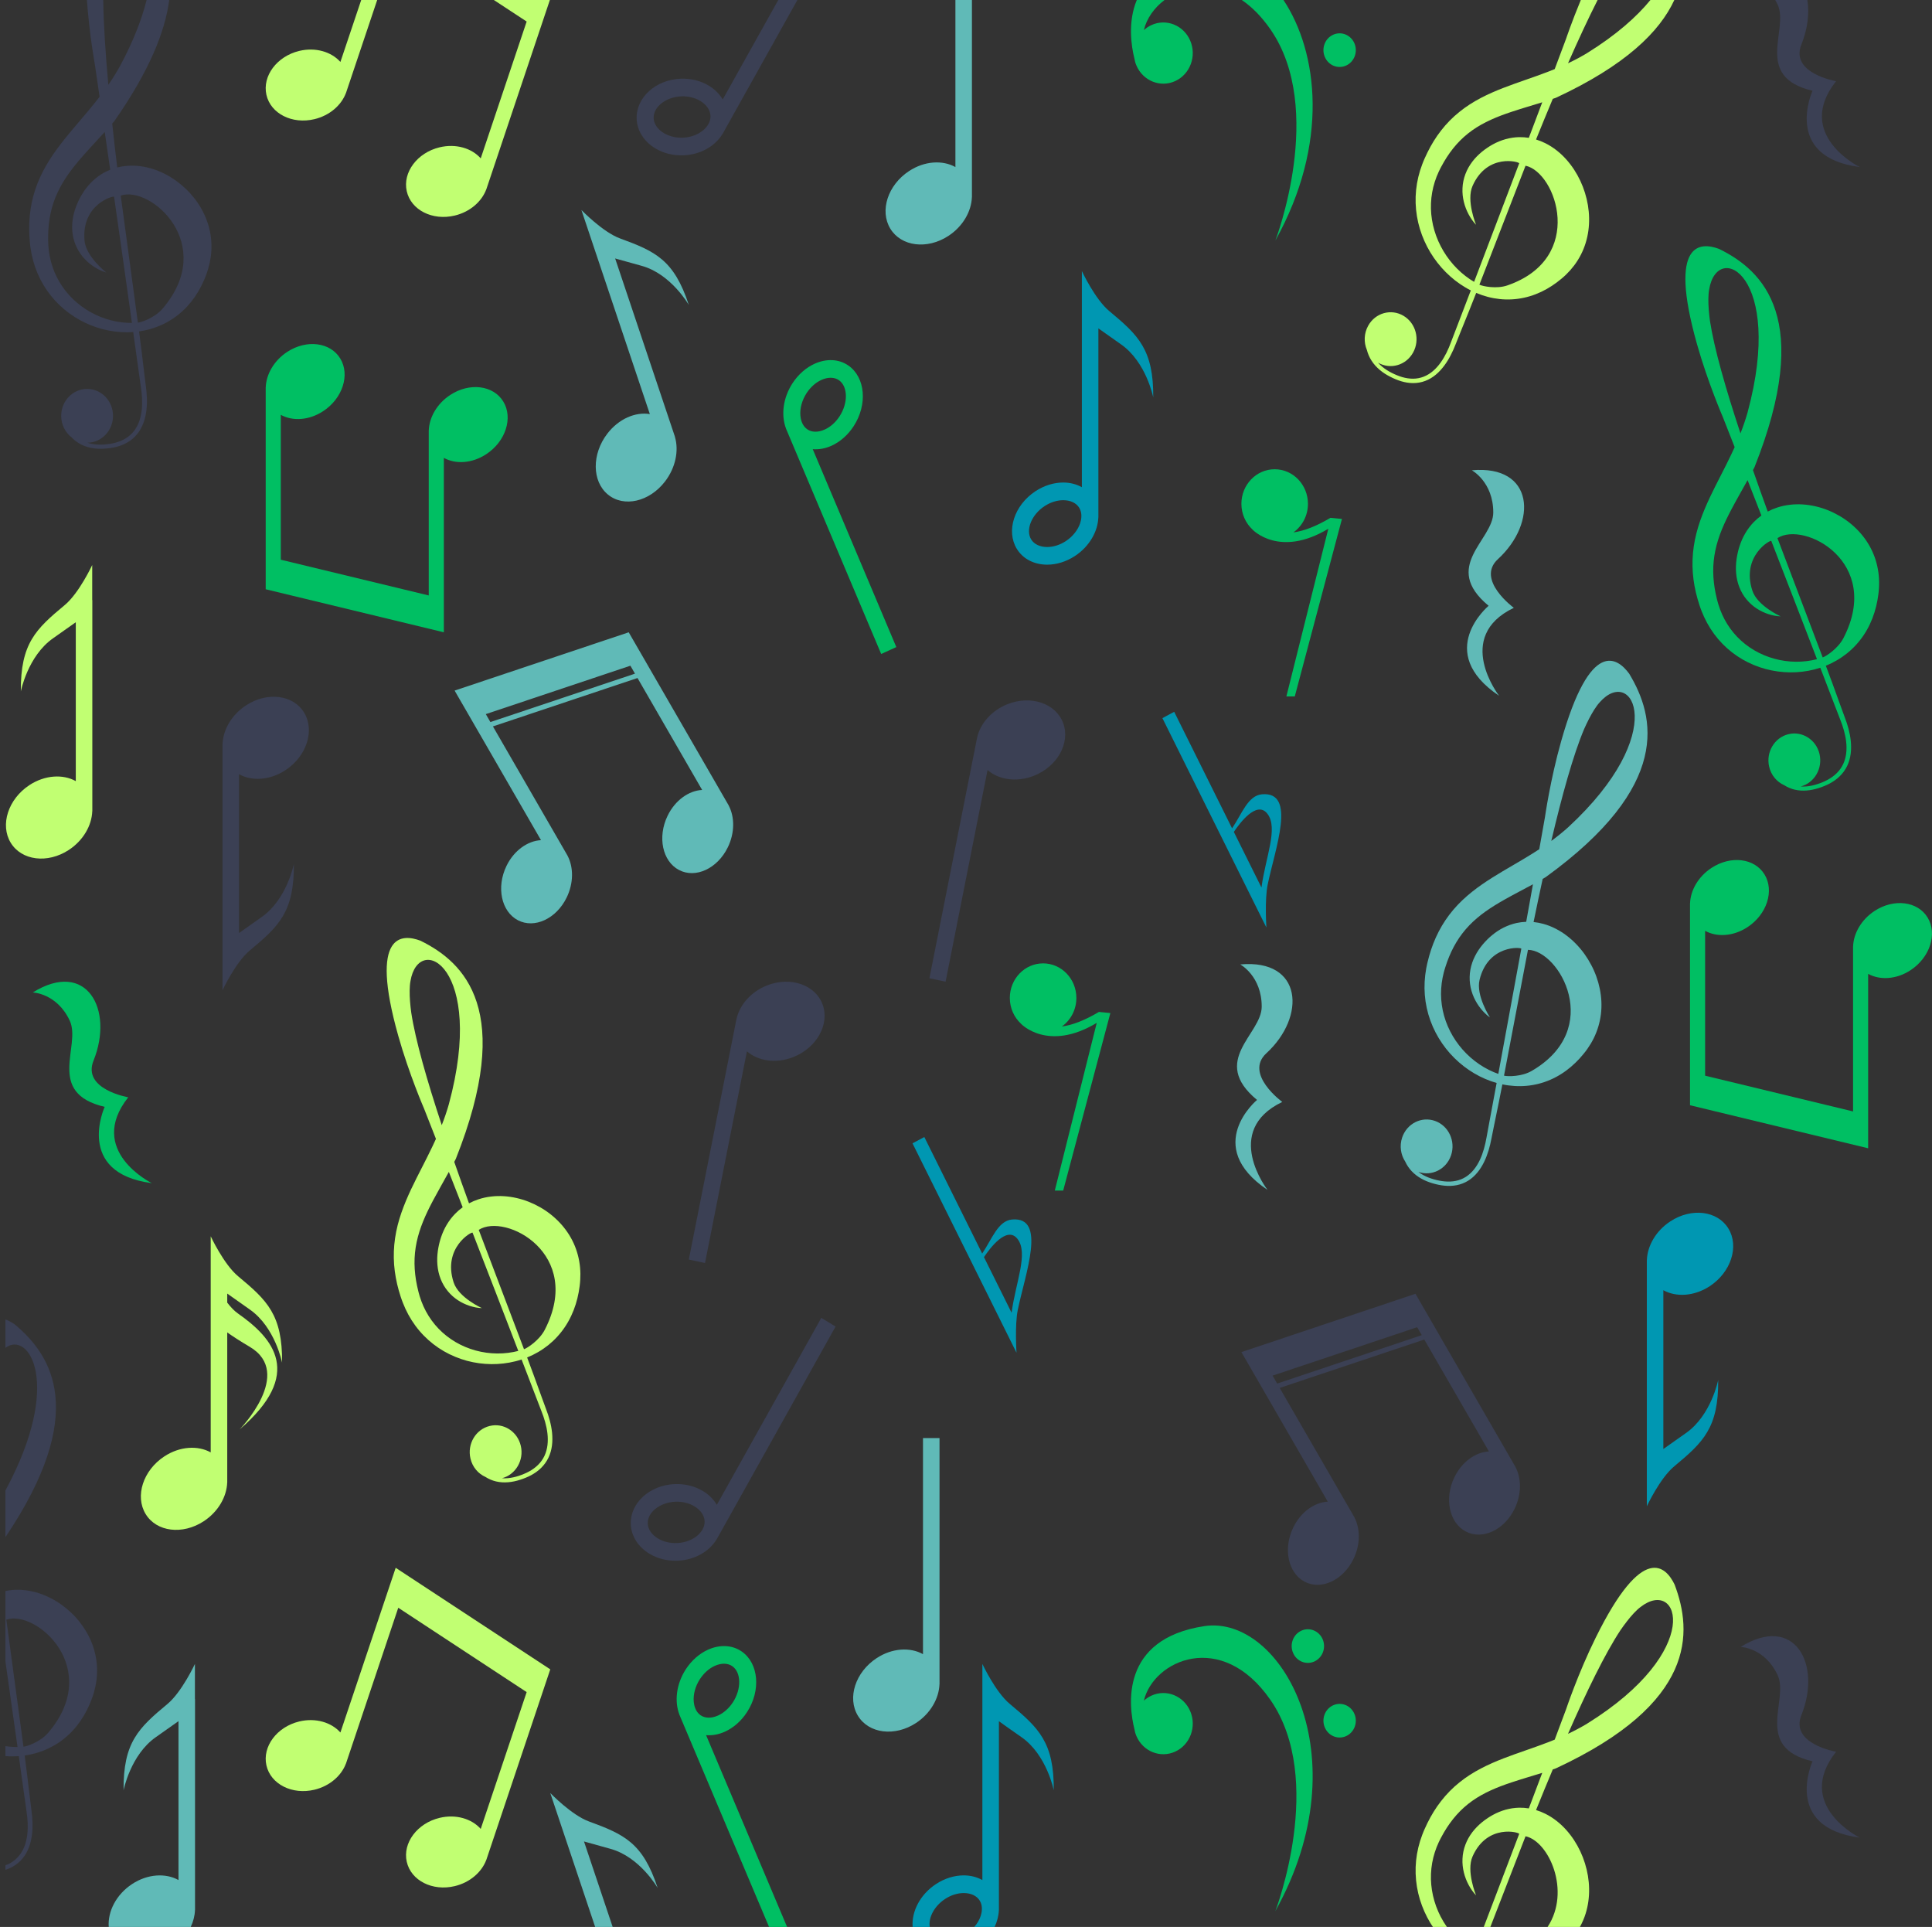 <?xml version="1.0" encoding="UTF-8" standalone="no"?><svg xmlns="http://www.w3.org/2000/svg" xmlns:xlink="http://www.w3.org/1999/xlink" fill="#000000" height="425.2" preserveAspectRatio="xMidYMid meet" version="1" viewBox="-1.2 0.0 426.4 425.2" width="426.4" zoomAndPan="magnify"><rect x="-1.2" y="0.0" width="426.4" height="425.2" fill="#333333" stroke="none"/><defs><clipPath id="a"><path d="M 0 0 L 425.199 0 L 425.199 425.199 L 0 425.199 Z M 0 0"/></clipPath><clipPath id="b"><path d="M 148 363 L 173 363 L 173 425.199 L 148 425.199 Z M 148 363"/></clipPath><clipPath id="c"><path d="M 200 367 L 232 367 L 232 425.199 L 200 425.199 Z M 200 367"/></clipPath><clipPath id="d"><path d="M 120 395 L 144 395 L 144 425.199 L 120 425.199 Z M 120 395"/></clipPath><clipPath id="e"><path d="M 22 367 L 42 367 L 42 425.199 L 22 425.199 Z M 22 367"/></clipPath><clipPath id="f"><path d="M 371 189 L 425.199 189 L 425.199 254 L 371 254 Z M 371 189"/></clipPath><clipPath id="g"><path d="M 311 345 L 371 345 L 371 425.199 L 311 425.199 Z M 311 345"/></clipPath></defs><g><g clip-path="url(#a)"/><g id="change1_2"><path d="M 209.664 0.004 L 209.664 36.863 C 206.824 35.281 202.848 35.5 199.43 37.746 C 194.742 40.816 192.895 46.508 195.297 50.457 C 197.699 54.406 203.445 55.117 208.129 52.047 C 211.316 49.953 213.188 46.648 213.301 43.504 L 213.309 43.504 L 213.309 0.004 L 209.664 0.004" fill="#60bab7"/></g><g id="change2_3"><path d="M 184.098 91.859 C 183.246 93.172 182.09 94.203 180.836 94.773 C 179.371 95.441 177.953 95.422 176.941 94.711 C 175.797 93.91 175.516 92.492 175.449 91.723 C 175.312 90.109 175.809 88.297 176.812 86.754 C 177.664 85.445 178.82 84.41 180.074 83.84 C 181.539 83.172 182.961 83.195 183.969 83.902 C 185.945 85.289 186.004 88.934 184.098 91.859 Z M 178.566 80.273 C 176.727 81.113 175.004 82.578 173.703 84.574 C 171.598 87.82 171.16 91.629 172.273 94.555 L 172.266 94.559 L 193.281 144.305 L 196.621 142.785 L 178.176 99.117 C 179.543 99.227 180.977 98.965 182.344 98.344 C 184.184 97.504 185.91 96.035 187.207 94.039 C 190.305 89.273 189.797 83.289 186.066 80.676 C 183.902 79.156 181.125 79.109 178.566 80.273" fill="#00bf63"/></g><g id="change3_1"><path d="M 43.773 335.668 C 46.961 333.574 48.832 330.27 48.945 327.125 L 48.953 327.125 L 48.953 294.012 C 50.184 294.879 51.801 295.938 53.922 297.188 C 63.781 303.016 51.68 315.418 51.68 315.418 C 65.945 303.18 59.137 295.309 51.359 289.863 C 50.5 289.266 49.691 288.395 48.953 287.438 L 48.953 285.438 C 50.195 286.332 51.824 287.48 53.922 288.945 C 59.535 292.859 61.059 300.684 61.059 300.684 C 61.141 290.113 57.773 286.949 51.359 281.621 C 48.191 278.992 45.305 272.797 45.305 272.797 L 45.305 320.48 C 42.469 318.902 38.488 319.121 35.07 321.363 C 30.387 324.434 28.539 330.129 30.941 334.078 C 33.344 338.027 39.09 338.738 43.773 335.668" fill="#c1ff72"/></g><g id="change4_1"><path d="M 154.168 28.594 C 152.996 29.66 151.293 30.312 149.504 30.383 C 147.98 30.441 146.496 30.082 145.312 29.371 C 143.93 28.535 143.105 27.328 143.062 26.066 C 142.973 23.594 145.77 21.395 149.172 21.258 C 150.688 21.203 152.176 21.562 153.359 22.277 C 154.742 23.109 155.566 24.312 155.609 25.578 C 155.664 27.012 154.73 28.082 154.168 28.594 Z M 170.566 0.004 L 158.309 21.945 C 157.586 20.73 156.535 19.684 155.242 18.906 C 153.504 17.859 151.348 17.277 149.031 17.367 C 143.496 17.586 139.145 21.547 139.312 26.215 C 139.41 28.926 141.016 31.285 143.43 32.738 C 145.168 33.785 147.324 34.367 149.645 34.273 C 153.41 34.129 156.629 32.242 158.246 29.582 L 158.254 29.59 L 174.785 0.004 L 170.566 0.004" fill="#3b4054"/></g><g id="change4_2"><path d="M 216.754 169.914 C 219.227 172.059 223.168 172.676 226.949 171.195 C 232.133 169.164 235.051 163.977 233.465 159.605 C 231.879 155.234 226.391 153.336 221.207 155.363 C 217.676 156.746 215.203 159.594 214.48 162.648 L 214.473 162.648 L 203.926 215.855 L 207.496 216.621 L 216.754 169.914" fill="#3b4054"/></g><g id="change5_1"><path d="M 237.207 115.414 C 236.707 116.949 235.551 118.398 234.035 119.395 C 232.75 120.238 231.289 120.703 229.922 120.703 C 228.32 120.703 227.027 120.086 226.379 119.02 C 225.105 116.926 226.465 113.566 229.34 111.676 C 230.625 110.836 232.086 110.371 233.453 110.371 C 235.055 110.371 236.344 110.984 236.996 112.055 C 237.734 113.266 237.445 114.68 237.207 115.414 Z M 243.625 68.645 C 240.457 66.012 237.574 59.816 237.574 59.816 L 237.574 107.504 C 236.363 106.832 234.949 106.473 233.453 106.473 C 231.445 106.473 229.297 107.098 227.34 108.383 C 222.652 111.457 220.805 117.148 223.207 121.098 C 224.605 123.395 227.129 124.598 229.922 124.598 C 231.93 124.598 234.074 123.973 236.039 122.688 C 239.227 120.594 241.098 117.289 241.211 114.145 L 241.219 114.145 L 241.219 72.461 C 242.465 73.352 244.09 74.504 246.191 75.969 C 251.805 79.883 253.324 87.703 253.324 87.703 C 253.402 77.133 250.035 73.969 243.625 68.645" fill="#0097b2"/></g><g id="change1_3"><path d="M 145.578 106.234 C 147.93 103.168 148.648 99.406 147.758 96.398 L 147.77 96.395 L 134.566 57.031 C 136.023 57.449 137.922 57.98 140.371 58.645 C 146.91 60.422 150.824 67.293 150.824 67.293 C 147.555 57.281 143.371 55.445 135.629 52.605 C 131.805 51.199 127.121 46.34 127.121 46.34 L 129.57 53.648 L 130.27 55.734 L 142.223 91.371 C 139.039 90.848 135.352 92.41 132.832 95.699 C 129.383 100.199 129.441 106.207 132.961 109.117 C 136.48 112.023 142.129 110.734 145.578 106.234" fill="#60bab7"/></g><g id="change3_2"><path d="M 19.164 179 L 19.176 179 L 19.176 132.418 L 19.152 132.418 L 19.152 124.676 C 19.152 124.676 16.266 130.867 13.102 133.5 C 6.688 138.824 3.32 141.988 3.398 152.562 C 3.398 152.562 4.926 144.738 10.535 140.824 C 12.648 139.348 14.281 138.195 15.527 137.301 L 15.527 172.359 C 12.691 170.781 8.711 171 5.293 173.238 C 0.609 176.312 -1.238 182.004 1.164 185.957 C 3.566 189.902 9.309 190.617 13.992 187.543 C 17.18 185.453 19.051 182.145 19.164 179" fill="#c1ff72"/></g><g id="change4_3"><path d="M 53.965 209.695 C 60.375 204.367 63.738 201.203 63.66 190.633 C 63.66 190.633 62.137 198.457 56.527 202.367 C 54.426 203.832 52.801 204.984 51.555 205.879 L 51.555 170.836 C 54.395 172.414 58.371 172.195 61.789 169.949 C 66.477 166.883 68.324 161.188 65.918 157.238 C 63.52 153.289 57.773 152.578 53.09 155.648 C 49.902 157.742 48.031 161.047 47.918 164.191 L 47.906 164.191 L 47.906 218.516 C 47.906 218.516 50.793 212.324 53.965 209.695" fill="#3b4054"/></g><g id="change2_4"><path d="M 293.016 7.672 C 291.211 8.5 290.395 10.691 291.195 12.566 C 291.992 14.441 294.102 15.289 295.906 14.457 C 297.711 13.629 298.527 11.438 297.727 9.562 C 296.93 7.691 294.82 6.844 293.016 7.672" fill="#00bf63"/></g><g id="change2_5"><path d="M 272.867 0.004 C 275.039 1.477 277.18 3.586 279.176 6.457 C 291.434 24.109 280.273 53.086 280.273 53.086 C 292.184 31.684 289.715 11.527 282.07 0.004 L 272.867 0.004" fill="#00bf63"/></g><g id="change2_6"><path d="M 252.922 5.535 C 252.297 5.82 251.738 6.203 251.254 6.645 C 251.859 4.102 253.512 1.734 255.812 0.004 L 249.695 0.004 C 247.648 4.91 248.512 10.266 249.152 12.855 C 249.238 13.391 249.383 13.922 249.605 14.441 C 251.055 17.848 254.895 19.395 258.18 17.887 C 261.461 16.379 262.945 12.391 261.492 8.98 C 260.043 5.574 256.203 4.027 252.922 5.535" fill="#00bf63"/></g><g id="change1_4"><path d="M 138.941 148.645 L 107.031 159.328 L 106.02 157.574 L 137.93 146.891 Z M 100.125 154.098 L 102.766 158.664 L 103.777 160.418 L 104.336 161.383 L 118.199 185.387 C 115.266 185.539 112.242 187.652 110.582 191.074 C 108.305 195.766 109.434 201.133 113.102 203.055 C 116.77 204.973 121.594 202.727 123.871 198.035 C 125.422 194.84 125.391 191.336 124.059 188.816 L 124.062 188.812 L 107.59 160.289 L 139.5 149.609 L 153.766 174.309 C 150.828 174.453 147.809 176.57 146.145 179.996 C 143.867 184.688 144.992 190.051 148.664 191.973 C 152.336 193.895 157.156 191.648 159.438 186.953 C 160.988 183.758 160.957 180.254 159.621 177.734 L 159.629 177.73 L 142.758 148.523 L 142.199 147.555 L 141.188 145.801 L 138.547 141.234 L 137.559 139.52 L 99.137 152.383 L 100.125 154.098" fill="#60bab7"/></g><g id="change3_3"><path d="M 78.52 0.004 L 73.93 13.672 C 71.938 11.426 68.441 10.371 64.844 11.234 C 59.914 12.426 56.668 16.758 57.598 20.918 C 58.527 25.074 63.281 27.48 68.207 26.293 C 71.566 25.484 74.137 23.215 75.145 20.535 L 75.152 20.539 L 82.047 0.004 L 78.52 0.004" fill="#c1ff72"/></g><g id="change3_4"><path d="M 107.801 0.004 L 115.035 4.754 L 104.898 34.945 C 102.91 32.695 99.41 31.641 95.812 32.508 C 90.883 33.695 87.641 38.027 88.57 42.188 C 89.5 46.344 94.246 48.754 99.176 47.562 C 102.535 46.754 105.105 44.488 106.113 41.809 L 106.121 41.812 L 117.926 6.652 L 119.613 1.625 L 120.156 0.004 L 107.801 0.004" fill="#c1ff72"/></g><g id="change2_7"><path d="M 98.16 87.156 C 95.25 89.066 93.539 92.09 93.434 94.965 L 93.426 94.965 L 93.426 131.391 L 60.773 123.504 L 60.773 91.535 C 63.363 92.973 67 92.777 70.125 90.727 C 74.402 87.922 76.094 82.719 73.898 79.109 C 71.703 75.5 66.453 74.852 62.176 77.656 C 59.262 79.574 57.551 82.594 57.449 85.465 L 57.441 85.465 L 57.441 130.023 L 96.758 139.52 L 96.758 101.031 C 99.352 102.473 102.988 102.273 106.109 100.223 C 110.391 97.418 112.078 92.215 109.883 88.609 C 107.688 85 102.441 84.348 98.16 87.156" fill="#00bf63"/></g><g id="change4_4"><path d="M 34.652 68.137 C 32.984 70.078 30.059 71.117 29.23 71.188 C 28.273 64.148 25.445 43.16 25.445 43.16 C 32.035 40.879 46.844 53.926 34.652 68.137 Z M 26.863 71.23 C 23.621 71.059 20.441 70 17.727 68.234 C 15.012 66.48 12.766 64.012 11.336 61.145 C 10.617 59.715 10.102 58.188 9.793 56.621 C 9.637 55.84 9.531 55.043 9.48 54.246 C 9.465 54.051 9.453 53.848 9.445 53.645 L 9.438 53.336 L 9.426 53.027 C 9.418 52.613 9.418 52.199 9.43 51.789 C 9.465 50.141 9.645 48.52 9.988 46.961 C 10.328 45.398 10.84 43.902 11.512 42.469 C 12.176 41.035 13 39.668 13.938 38.344 C 14.875 37.023 15.922 35.75 17.035 34.48 C 18.586 32.707 20.254 30.953 21.914 29.121 L 22.812 35.305 C 22.914 36.02 23.02 36.738 23.121 37.453 C 22.457 37.719 21.809 38.043 21.199 38.426 C 20.766 38.699 20.348 38.996 19.945 39.324 C 19.551 39.648 19.172 39.996 18.816 40.363 C 18.102 41.102 17.48 41.922 16.953 42.789 C 16.887 42.895 16.82 43.004 16.758 43.113 L 16.66 43.285 L 16.574 43.438 L 16.484 43.605 L 16.398 43.77 C 16.34 43.879 16.285 43.988 16.23 44.102 C 16.012 44.543 15.809 45 15.629 45.469 C 15.27 46.41 14.984 47.41 14.84 48.453 C 14.688 49.496 14.676 50.578 14.832 51.641 C 14.98 52.703 15.305 53.738 15.77 54.668 C 16.23 55.605 16.828 56.438 17.5 57.156 C 18.172 57.875 18.922 58.473 19.715 58.973 C 20.113 59.219 20.52 59.441 20.938 59.633 C 21.145 59.73 21.359 59.816 21.574 59.902 C 21.789 59.98 22.004 60.051 22.238 60.117 C 22.238 60.117 17.754 56.629 17.449 53.066 C 16.758 45.031 23.93 43.09 23.98 43.438 C 25.309 52.707 26.621 61.973 27.914 71.25 C 27.566 71.254 27.215 71.246 26.863 71.23 Z M 43.145 45.891 C 42.68 45.086 42.152 44.316 41.57 43.594 C 40.992 42.867 40.363 42.184 39.684 41.551 C 38.336 40.277 36.805 39.191 35.141 38.352 C 33.473 37.52 31.664 36.914 29.762 36.672 C 28.812 36.551 27.84 36.516 26.863 36.594 C 26.133 36.648 25.398 36.766 24.676 36.945 C 24.285 33.727 23.91 30.48 23.566 27.262 C 23.727 27.078 23.891 26.887 24.051 26.699 C 31.758 15.672 35.242 6.961 36.148 0.004 L 31.152 0.004 C 30.113 4.176 28.266 9.035 25.285 14.574 L 24.988 15.102 L 24.68 15.629 C 24.473 15.984 24.262 16.336 24.043 16.684 C 23.617 17.367 23.168 18.043 22.711 18.711 C 22.082 11.82 21.656 5.371 21.586 0.004 L 17.98 0.004 C 18.535 7.691 19.738 14.242 19.738 14.242 L 20.781 21.348 C 20.414 21.824 20.043 22.297 19.664 22.77 C 18.602 24.086 17.496 25.395 16.363 26.723 C 15.234 28.047 14.086 29.398 12.957 30.812 C 11.832 32.23 10.723 33.715 9.719 35.312 C 8.707 36.91 7.801 38.617 7.086 40.434 C 6.367 42.25 5.852 44.16 5.559 46.086 C 5.262 48.016 5.188 49.957 5.277 51.855 C 5.297 52.328 5.332 52.805 5.375 53.277 L 5.406 53.633 L 5.445 53.984 C 5.469 54.227 5.5 54.465 5.535 54.707 C 5.672 55.676 5.871 56.629 6.129 57.57 C 6.645 59.449 7.41 61.25 8.398 62.898 C 9.383 64.543 10.582 66.035 11.938 67.332 C 12.617 67.977 13.336 68.574 14.082 69.125 C 14.828 69.676 15.605 70.172 16.41 70.617 C 19.625 72.387 23.219 73.332 26.82 73.32 C 27.281 73.32 27.738 73.301 28.199 73.266 C 28.395 74.66 28.59 76.055 28.781 77.453 L 29.516 82.723 L 29.887 85.363 C 30.02 86.227 30.113 87.086 30.152 87.949 C 30.188 88.809 30.172 89.672 30.074 90.52 C 29.977 91.363 29.797 92.195 29.52 92.98 C 29.234 93.766 28.844 94.504 28.336 95.145 C 27.832 95.781 27.215 96.328 26.52 96.746 C 25.828 97.168 25.062 97.473 24.27 97.688 C 23.871 97.793 23.469 97.875 23.055 97.938 C 22.648 98 22.23 98.051 21.82 98.078 C 20.992 98.137 20.164 98.117 19.355 97.992 C 18.93 97.922 18.512 97.828 18.102 97.695 C 21.227 97.652 23.746 95.012 23.746 91.758 C 23.746 88.477 21.184 85.816 18.027 85.816 C 14.867 85.816 12.305 88.477 12.305 91.758 C 12.305 93.711 13.215 95.441 14.613 96.523 C 15.207 97.145 15.902 97.668 16.66 98.059 C 17.473 98.473 18.344 98.738 19.223 98.883 C 20.105 99.031 20.996 99.055 21.879 98.996 C 22.316 98.969 22.754 98.922 23.188 98.859 C 23.621 98.797 24.059 98.711 24.488 98.602 C 25.352 98.383 26.203 98.055 26.988 97.586 C 27.777 97.121 28.492 96.512 29.078 95.781 C 29.668 95.059 30.121 94.223 30.449 93.352 C 30.777 92.477 30.977 91.566 31.098 90.652 C 31.215 89.738 31.25 88.82 31.223 87.906 C 31.195 86.996 31.109 86.086 30.988 85.199 C 30.875 84.324 30.77 83.438 30.66 82.562 L 30.023 77.277 C 29.887 76.129 29.707 74.73 29.492 73.129 C 30.387 73.004 31.273 72.812 32.141 72.555 C 33.004 72.301 33.852 71.98 34.668 71.602 C 35.484 71.219 36.273 70.77 37.027 70.266 C 38.527 69.254 39.875 68 41.008 66.574 C 42.145 65.156 43.07 63.57 43.793 61.902 C 43.977 61.484 44.148 61.07 44.305 60.637 C 44.465 60.215 44.609 59.777 44.738 59.336 C 44.867 58.895 44.984 58.449 45.082 58 C 45.176 57.547 45.258 57.094 45.324 56.633 C 45.57 54.801 45.516 52.914 45.141 51.086 C 44.766 49.258 44.078 47.496 43.145 45.891" fill="#3b4054"/></g><g id="change2_8"><path d="M 405.664 140.785 C 404.484 143.078 401.871 144.797 401.078 145.07 C 398.566 138.457 391.09 118.738 391.09 118.738 C 396.984 114.918 414.32 124.008 405.664 140.785 Z M 398.789 145.684 C 395.598 146.305 392.27 146.047 389.23 144.988 C 386.191 143.945 383.453 142.09 381.418 139.648 C 380.402 138.434 379.555 137.074 378.902 135.625 C 378.574 134.902 378.293 134.156 378.062 133.391 C 378.004 133.203 377.949 133.012 377.895 132.816 L 377.816 132.516 L 377.738 132.219 C 377.637 131.82 377.547 131.418 377.461 131.016 C 377.125 129.402 376.934 127.785 376.914 126.188 C 376.895 124.586 377.059 123.004 377.387 121.445 C 377.711 119.891 378.203 118.363 378.816 116.852 C 379.434 115.336 380.164 113.844 380.961 112.34 C 382.07 110.238 383.293 108.129 384.496 105.945 L 386.762 111.738 C 387.023 112.41 387.285 113.082 387.547 113.754 C 386.961 114.176 386.406 114.645 385.895 115.168 C 385.535 115.539 385.195 115.93 384.883 116.34 C 384.566 116.754 384.277 117.184 384.016 117.629 C 383.488 118.52 383.066 119.469 382.75 120.438 C 382.711 120.559 382.672 120.68 382.637 120.801 L 382.574 120.992 L 382.527 121.164 L 382.477 121.348 L 382.434 121.527 C 382.402 121.645 382.371 121.766 382.344 121.887 C 382.23 122.371 382.137 122.863 382.066 123.367 C 381.926 124.367 381.879 125.406 381.969 126.457 C 382.059 127.508 382.285 128.566 382.68 129.559 C 383.066 130.559 383.613 131.484 384.273 132.277 C 384.934 133.074 385.699 133.742 386.516 134.277 C 387.328 134.809 388.195 135.211 389.078 135.504 C 389.52 135.645 389.965 135.762 390.418 135.848 C 390.641 135.895 390.867 135.922 391.098 135.953 C 391.328 135.98 391.547 135.996 391.793 136 C 391.793 136 386.645 133.699 385.547 130.312 C 383.062 122.668 389.602 119.035 389.73 119.363 C 393.105 128.051 396.469 136.742 399.816 145.449 C 399.477 145.535 399.133 145.613 398.789 145.684 Z M 376.191 70.789 C 376.078 69.957 375.992 69.133 375.93 68.32 C 375.867 67.512 375.832 66.715 375.844 65.957 C 375.855 65.199 375.902 64.48 376.02 63.867 C 377.832 52.922 392.68 60.711 384.504 90.98 L 384.332 91.566 L 384.152 92.156 C 384.027 92.547 383.898 92.945 383.77 93.332 C 383.508 94.105 383.227 94.871 382.93 95.629 C 379.695 85.852 377.125 76.914 376.191 70.789 Z M 412.023 121.66 C 411.25 119.973 410.184 118.43 408.914 117.094 C 408.277 116.426 407.594 115.805 406.867 115.242 C 406.141 114.676 405.375 114.164 404.574 113.715 C 402.977 112.805 401.242 112.121 399.434 111.711 C 397.625 111.301 395.73 111.156 393.828 111.383 C 392.879 111.492 391.926 111.695 390.992 112.008 C 390.297 112.234 389.605 112.531 388.945 112.883 C 387.84 109.844 386.742 106.781 385.684 103.734 C 385.801 103.516 385.914 103.293 386.031 103.07 C 399.016 70.418 388.004 59.715 378.207 54.926 C 374.242 53.43 366.867 53.004 373.32 75.895 C 375.715 84.379 379.031 92.008 379.031 92.008 L 381.645 98.66 C 381.398 99.215 381.145 99.766 380.879 100.312 C 380.145 101.852 379.363 103.395 378.562 104.961 C 377.762 106.523 376.945 108.117 376.168 109.766 C 375.395 111.418 374.652 113.129 374.031 114.926 C 373.41 116.723 372.91 118.605 372.625 120.547 C 372.336 122.484 372.266 124.465 372.414 126.41 C 372.559 128.359 372.922 130.266 373.438 132.09 C 373.566 132.543 373.703 132.996 373.852 133.445 L 373.965 133.785 L 374.078 134.117 C 374.16 134.344 374.246 134.57 374.332 134.797 C 374.684 135.703 375.09 136.586 375.555 137.438 C 376.477 139.137 377.629 140.703 378.957 142.066 C 380.285 143.426 381.789 144.586 383.398 145.516 C 384.203 145.98 385.035 146.387 385.891 146.742 C 386.738 147.094 387.605 147.387 388.488 147.625 C 392.012 148.566 395.723 148.613 399.219 147.727 C 399.664 147.613 400.105 147.488 400.547 147.344 C 401.047 148.648 401.555 149.957 402.055 151.27 L 403.953 156.215 L 404.91 158.691 C 405.234 159.5 405.52 160.312 405.75 161.141 C 405.98 161.969 406.156 162.812 406.254 163.66 C 406.352 164.504 406.363 165.355 406.266 166.191 C 406.168 167.02 405.953 167.832 405.605 168.578 C 405.258 169.32 404.781 170 404.199 170.578 C 403.621 171.156 402.945 171.637 402.223 172.039 C 401.859 172.238 401.484 172.414 401.102 172.574 C 400.715 172.738 400.324 172.887 399.93 173.012 C 399.141 173.27 398.328 173.453 397.516 173.527 C 397.086 173.562 396.656 173.574 396.23 173.543 C 399.258 172.742 401.109 169.562 400.379 166.398 C 399.641 163.211 396.555 161.246 393.48 162.012 C 390.406 162.781 388.52 165.988 389.258 169.176 C 389.695 171.074 390.969 172.539 392.57 173.254 C 393.289 173.711 394.086 174.051 394.906 174.246 C 395.789 174.453 396.699 174.5 397.586 174.426 C 398.477 174.355 399.352 174.16 400.191 173.891 C 400.609 173.762 401.023 173.609 401.438 173.441 C 401.844 173.277 402.25 173.086 402.645 172.875 C 403.434 172.449 404.188 171.922 404.844 171.277 C 405.504 170.637 406.062 169.867 406.473 169.02 C 406.883 168.172 407.133 167.25 407.254 166.324 C 407.375 165.395 407.367 164.457 407.277 163.539 C 407.188 162.625 407.012 161.723 406.781 160.84 C 406.551 159.961 406.262 159.098 405.941 158.266 C 405.637 157.441 405.332 156.609 405.031 155.781 L 403.223 150.797 C 402.828 149.711 402.34 148.398 401.77 146.895 C 402.613 146.555 403.434 146.148 404.219 145.691 C 405 145.238 405.75 144.719 406.461 144.152 C 407.172 143.578 407.836 142.953 408.453 142.277 C 409.684 140.93 410.715 139.387 411.492 137.727 C 412.277 136.066 412.82 134.301 413.152 132.504 C 413.234 132.055 413.305 131.609 413.363 131.152 C 413.418 130.703 413.469 130.242 413.492 129.777 C 413.52 129.32 413.531 128.859 413.523 128.395 C 413.516 127.934 413.492 127.473 413.449 127.012 C 413.277 125.168 412.801 123.348 412.023 121.66" fill="#00bf63"/></g><g id="change3_5"><path d="M 119.035 293.426 C 117.852 295.719 115.238 297.441 114.449 297.711 C 111.938 291.098 104.461 271.379 104.461 271.379 C 110.352 267.562 127.688 276.648 119.035 293.426 Z M 112.156 298.324 C 108.969 298.945 105.637 298.688 102.602 297.633 C 99.562 296.59 96.824 294.73 94.789 292.289 C 93.77 291.074 92.926 289.715 92.27 288.27 C 91.945 287.543 91.664 286.797 91.43 286.035 C 91.371 285.844 91.316 285.652 91.266 285.457 L 91.184 285.156 L 91.109 284.863 C 91.008 284.461 90.914 284.059 90.832 283.656 C 90.492 282.043 90.305 280.426 90.285 278.828 C 90.266 277.227 90.426 275.645 90.754 274.09 C 91.082 272.535 91.574 271.004 92.188 269.492 C 92.801 267.977 93.535 266.484 94.328 264.98 C 95.441 262.883 96.66 260.77 97.863 258.586 L 100.133 264.379 C 100.395 265.051 100.652 265.723 100.914 266.395 C 100.328 266.816 99.777 267.285 99.266 267.809 C 98.906 268.18 98.566 268.57 98.25 268.98 C 97.938 269.395 97.648 269.828 97.383 270.27 C 96.855 271.16 96.438 272.109 96.117 273.078 C 96.078 273.199 96.039 273.32 96.004 273.441 L 95.945 273.633 L 95.898 273.805 L 95.848 273.988 L 95.801 274.168 C 95.77 274.289 95.738 274.406 95.711 274.531 C 95.602 275.012 95.504 275.508 95.434 276.008 C 95.297 277.008 95.246 278.051 95.34 279.098 C 95.426 280.152 95.656 281.207 96.047 282.199 C 96.434 283.199 96.984 284.125 97.645 284.918 C 98.301 285.715 99.066 286.383 99.883 286.918 C 100.699 287.453 101.566 287.852 102.449 288.145 C 102.891 288.285 103.336 288.402 103.785 288.492 C 104.012 288.535 104.238 288.566 104.465 288.598 C 104.695 288.621 104.918 288.637 105.16 288.645 C 105.16 288.645 100.016 286.344 98.914 282.953 C 96.434 275.309 102.973 271.676 103.098 272.004 C 106.477 280.691 109.84 289.387 113.188 298.09 C 112.844 298.18 112.504 298.258 112.156 298.324 Z M 89.562 223.43 C 89.449 222.598 89.359 221.773 89.297 220.961 C 89.234 220.152 89.203 219.359 89.215 218.598 C 89.223 217.844 89.273 217.121 89.387 216.508 C 91.203 205.562 106.051 213.352 97.871 243.621 L 97.699 244.211 L 97.52 244.797 C 97.398 245.191 97.27 245.586 97.137 245.977 C 96.875 246.746 96.594 247.512 96.297 248.27 C 93.066 238.492 90.492 229.555 89.562 223.43 Z M 125.395 274.301 C 124.617 272.613 123.551 271.07 122.281 269.734 C 121.648 269.066 120.961 268.445 120.238 267.883 C 119.512 267.316 118.746 266.805 117.945 266.355 C 116.344 265.445 114.613 264.762 112.805 264.352 C 110.992 263.941 109.098 263.797 107.195 264.023 C 106.246 264.133 105.293 264.336 104.363 264.648 C 103.664 264.879 102.977 265.172 102.312 265.523 C 101.207 262.488 100.113 259.422 99.055 256.379 C 99.168 256.156 99.285 255.938 99.402 255.711 C 112.383 223.062 101.371 212.355 91.578 207.566 C 87.613 206.07 80.234 205.645 86.691 228.535 C 89.082 237.023 92.402 244.648 92.402 244.648 L 95.016 251.305 C 94.766 251.855 94.512 252.406 94.246 252.953 C 93.516 254.496 92.73 256.035 91.93 257.602 C 91.129 259.164 90.316 260.758 89.535 262.406 C 88.762 264.059 88.023 265.77 87.402 267.566 C 86.777 269.363 86.281 271.246 85.996 273.188 C 85.707 275.125 85.637 277.105 85.781 279.051 C 85.93 281 86.293 282.906 86.805 284.73 C 86.934 285.184 87.074 285.641 87.219 286.086 L 87.336 286.426 L 87.449 286.758 C 87.527 286.988 87.613 287.215 87.703 287.441 C 88.051 288.348 88.461 289.227 88.922 290.082 C 89.848 291.781 90.996 293.348 92.328 294.707 C 93.656 296.07 95.16 297.227 96.77 298.16 C 97.574 298.625 98.406 299.031 99.258 299.383 C 100.105 299.734 100.977 300.027 101.855 300.27 C 105.383 301.211 109.09 301.254 112.586 300.371 C 113.031 300.258 113.477 300.129 113.914 299.984 C 114.418 301.289 114.922 302.602 115.426 303.91 L 117.324 308.855 L 118.281 311.336 C 118.605 312.141 118.887 312.953 119.117 313.781 C 119.352 314.609 119.523 315.453 119.621 316.301 C 119.719 317.145 119.73 317.996 119.633 318.832 C 119.535 319.66 119.32 320.473 118.977 321.219 C 118.629 321.965 118.148 322.641 117.57 323.219 C 116.988 323.797 116.312 324.281 115.594 324.68 C 115.227 324.879 114.855 325.055 114.469 325.215 C 114.086 325.379 113.691 325.527 113.301 325.656 C 112.508 325.914 111.699 326.094 110.887 326.168 C 110.457 326.207 110.023 326.215 109.598 326.184 C 112.625 325.383 114.48 322.203 113.746 319.043 C 113.008 315.852 109.922 313.887 106.852 314.656 C 103.777 315.422 101.891 318.629 102.629 321.816 C 103.066 323.719 104.336 325.18 105.938 325.895 C 106.66 326.352 107.453 326.695 108.277 326.887 C 109.16 327.098 110.066 327.141 110.953 327.066 C 111.848 326.996 112.719 326.805 113.559 326.531 C 113.98 326.402 114.395 326.25 114.805 326.082 C 115.211 325.918 115.617 325.727 116.016 325.516 C 116.805 325.094 117.555 324.566 118.215 323.922 C 118.871 323.277 119.434 322.512 119.84 321.66 C 120.25 320.812 120.504 319.891 120.621 318.965 C 120.742 318.035 120.734 317.098 120.648 316.18 C 120.555 315.266 120.383 314.367 120.148 313.48 C 119.922 312.602 119.633 311.738 119.312 310.906 C 119.004 310.086 118.703 309.25 118.402 308.426 L 116.59 303.438 C 116.199 302.355 115.711 301.039 115.141 299.535 C 115.98 299.195 116.801 298.793 117.59 298.332 C 118.367 297.879 119.121 297.359 119.832 296.793 C 120.539 296.219 121.207 295.594 121.82 294.918 C 123.055 293.57 124.082 292.027 124.859 290.367 C 125.648 288.711 126.188 286.945 126.52 285.148 C 126.605 284.695 126.676 284.25 126.73 283.793 C 126.789 283.344 126.836 282.883 126.859 282.422 C 126.887 281.961 126.898 281.5 126.895 281.039 C 126.887 280.574 126.859 280.113 126.82 279.656 C 126.648 277.809 126.168 275.988 125.395 274.301" fill="#c1ff72"/></g><g id="change1_5"><path d="M 336.832 236.316 C 334.645 237.582 331.551 237.566 330.742 237.352 C 332.066 230.375 336.027 209.586 336.027 209.586 C 342.973 209.676 352.84 227.051 336.832 236.316 Z M 328.496 236.582 C 325.488 235.316 322.82 233.23 320.812 230.641 C 318.801 228.055 317.457 224.957 317.016 221.762 C 316.789 220.168 316.785 218.551 316.988 216.965 C 317.09 216.172 317.242 215.387 317.441 214.613 C 317.492 214.422 317.547 214.23 317.602 214.035 L 317.691 213.738 L 317.781 213.445 C 317.902 213.051 318.035 212.66 318.172 212.277 C 318.73 210.73 319.41 209.262 320.227 207.906 C 321.043 206.547 322 205.309 323.086 204.18 C 324.168 203.055 325.379 202.043 326.68 201.113 C 327.984 200.188 329.379 199.34 330.828 198.52 C 332.855 197.375 334.98 196.285 337.129 195.121 L 336.023 201.266 C 335.895 201.98 335.766 202.691 335.637 203.402 C 334.926 203.43 334.215 203.516 333.512 203.664 C 333.02 203.777 332.527 203.914 332.051 204.086 C 331.57 204.258 331.105 204.461 330.648 204.684 C 329.742 205.141 328.895 205.699 328.125 206.34 C 328.027 206.418 327.934 206.496 327.84 206.582 L 327.688 206.711 L 327.562 206.824 L 327.422 206.953 L 327.289 207.078 L 327.027 207.332 C 326.684 207.676 326.348 208.039 326.027 208.422 C 325.391 209.188 324.809 210.031 324.34 210.969 C 323.863 211.902 323.508 212.922 323.32 213.977 C 323.129 215.031 323.109 216.121 323.25 217.156 C 323.391 218.199 323.688 219.188 324.098 220.098 C 324.508 221.004 325.027 221.828 325.617 222.57 C 325.914 222.938 326.23 223.285 326.562 223.609 C 326.73 223.773 326.906 223.926 327.078 224.078 C 327.262 224.23 327.438 224.367 327.641 224.508 C 327.641 224.508 324.508 219.688 325.344 216.219 C 327.23 208.391 334.621 209.004 334.559 209.348 C 332.883 218.555 331.191 227.758 329.484 236.961 C 329.148 236.844 328.82 236.715 328.496 236.582 Z M 348.422 160.875 C 348.762 160.109 349.117 159.367 349.484 158.648 C 349.855 157.934 350.238 157.246 350.641 156.613 C 351.043 155.98 351.461 155.402 351.875 154.953 C 359.094 146.758 367.539 161.637 344.918 182.527 L 344.469 182.926 L 344.012 183.32 C 343.703 183.582 343.391 183.844 343.074 184.098 C 342.453 184.602 341.82 185.086 341.176 185.559 C 343.539 175.516 346.023 166.551 348.422 160.875 Z M 352.129 223.785 C 352.355 221.93 352.258 220.035 351.883 218.199 C 351.695 217.281 351.441 216.371 351.125 215.492 C 350.809 214.609 350.43 213.75 349.988 212.922 C 349.117 211.258 348.016 209.711 346.703 208.352 C 345.395 206.992 343.875 205.809 342.156 204.93 C 341.301 204.488 340.395 204.125 339.445 203.867 C 338.738 203.668 338.008 203.531 337.266 203.453 C 337.914 200.277 338.59 197.086 339.277 193.93 C 339.492 193.809 339.703 193.688 339.918 193.562 C 367.82 173.363 364.121 158.176 358.367 148.652 C 355.809 145.168 349.82 140.676 343.352 163.562 C 340.949 172.043 339.777 180.324 339.777 180.324 L 338.52 187.391 C 338.02 187.719 337.52 188.039 337.016 188.352 C 335.598 189.238 334.137 190.098 332.648 190.961 C 331.16 191.828 329.648 192.715 328.137 193.664 C 326.625 194.621 325.109 195.645 323.652 196.812 C 322.195 197.977 320.797 199.281 319.547 200.754 C 318.297 202.223 317.207 203.852 316.32 205.57 C 315.43 207.289 314.742 209.098 314.227 210.926 C 314.102 211.379 313.98 211.84 313.871 212.297 L 313.789 212.648 L 313.715 212.988 C 313.66 213.227 313.617 213.465 313.57 213.707 C 313.395 214.664 313.281 215.637 313.227 216.613 C 313.121 218.562 313.273 220.523 313.688 222.418 C 314.098 224.305 314.762 226.125 315.633 227.812 C 316.066 228.656 316.555 229.465 317.09 230.238 C 317.621 231.012 318.199 231.746 318.816 232.441 C 321.293 235.211 324.391 237.328 327.793 238.543 C 328.227 238.699 328.668 238.84 329.113 238.965 C 328.855 240.348 328.602 241.73 328.34 243.113 L 327.367 248.344 L 326.887 250.965 C 326.734 251.824 326.555 252.668 326.316 253.496 C 326.078 254.32 325.789 255.129 325.434 255.898 C 325.07 256.664 324.645 257.387 324.125 258.035 C 323.609 258.68 323.008 259.242 322.328 259.676 C 321.648 260.105 320.895 260.41 320.105 260.57 C 319.316 260.73 318.496 260.758 317.684 260.688 C 317.273 260.652 316.867 260.594 316.457 260.512 C 316.051 260.434 315.645 260.34 315.246 260.223 C 314.445 259.996 313.668 259.699 312.945 259.305 C 312.566 259.094 312.199 258.859 311.855 258.594 C 314.82 259.621 318.035 257.984 319.062 254.91 C 320.098 251.812 318.523 248.426 315.535 247.348 C 312.555 246.273 309.297 247.91 308.258 251.012 C 307.641 252.855 307.949 254.801 308.93 256.297 C 309.293 257.09 309.785 257.82 310.379 258.445 C 311.012 259.117 311.754 259.664 312.539 260.098 C 313.324 260.539 314.16 260.863 315.008 261.109 C 315.43 261.238 315.855 261.34 316.289 261.43 C 316.719 261.52 317.16 261.586 317.602 261.629 C 318.488 261.715 319.395 261.695 320.281 261.523 C 321.172 261.348 322.043 261.02 322.828 260.531 C 323.613 260.047 324.305 259.414 324.887 258.703 C 325.477 257.988 325.953 257.195 326.355 256.375 C 326.758 255.551 327.074 254.695 327.344 253.82 C 327.605 252.953 327.812 252.062 327.977 251.184 C 328.145 250.32 328.324 249.445 328.5 248.582 L 329.566 243.371 C 329.805 242.238 330.074 240.859 330.379 239.273 C 331.262 239.461 332.16 239.578 333.062 239.633 C 333.957 239.691 334.855 239.676 335.75 239.594 C 336.645 239.512 337.531 239.359 338.398 239.137 C 340.141 238.691 341.809 237.969 343.324 237.012 C 344.852 236.055 346.223 234.871 347.438 233.547 C 347.742 233.215 348.031 232.879 348.316 232.523 C 348.602 232.18 348.879 231.816 349.141 231.441 C 349.402 231.07 349.652 230.688 349.887 230.297 C 350.121 229.902 350.34 229.504 350.547 229.09 C 351.359 227.441 351.902 225.641 352.129 223.785" fill="#60bab7"/></g><g id="change3_6"><path d="M 336.984 28.395 C 336.73 29.066 336.477 29.742 336.219 30.414 C 335.516 30.301 334.801 30.25 334.086 30.262 C 333.578 30.273 333.074 30.316 332.57 30.391 C 332.07 30.465 331.574 30.574 331.09 30.707 C 330.117 30.977 329.188 31.363 328.312 31.84 C 328.203 31.902 328.094 31.961 327.988 32.023 L 327.82 32.121 L 327.672 32.211 L 327.359 32.406 C 327.258 32.473 327.156 32.535 327.059 32.605 C 326.652 32.875 326.262 33.168 325.879 33.48 C 325.113 34.109 324.391 34.828 323.758 35.656 C 323.129 36.48 322.594 37.414 322.219 38.414 C 321.84 39.414 321.621 40.477 321.578 41.527 C 321.527 42.574 321.645 43.605 321.883 44.578 C 322.121 45.547 322.484 46.457 322.93 47.301 C 323.156 47.719 323.402 48.121 323.672 48.508 C 323.809 48.699 323.949 48.883 324.098 49.07 C 324.246 49.25 324.395 49.422 324.57 49.598 C 324.57 49.598 322.355 44.254 323.805 41.008 C 327.062 33.684 334.215 35.719 334.09 36.047 C 330.789 44.766 327.473 53.48 324.141 62.191 C 323.836 62.008 323.531 61.82 323.234 61.625 C 320.512 59.801 318.262 57.23 316.758 54.297 C 315.242 51.367 314.484 48.062 314.625 44.84 C 314.691 43.227 314.977 41.637 315.461 40.121 C 315.699 39.363 315.992 38.617 316.328 37.898 C 316.41 37.723 316.5 37.539 316.59 37.363 L 316.73 37.086 L 316.871 36.816 C 317.062 36.453 317.262 36.094 317.469 35.746 C 318.289 34.332 319.227 33.023 320.27 31.848 C 321.316 30.672 322.48 29.641 323.746 28.742 C 325.016 27.848 326.387 27.09 327.836 26.43 C 329.281 25.77 330.801 25.207 332.375 24.684 C 334.57 23.953 336.859 23.293 339.18 22.57 Z M 331.477 62.98 C 329.098 63.801 326.062 63.184 325.309 62.816 C 327.859 56.219 335.492 36.566 335.492 36.566 C 342.301 38 348.863 56.98 331.477 62.98 Z M 342.191 21.578 C 357.586 14.422 365.117 6.977 368.328 0.004 L 363.051 0.004 C 360.055 3.676 355.551 7.695 349.09 11.707 L 348.578 12.012 L 348.059 12.309 C 347.707 12.508 347.355 12.703 347 12.895 C 346.301 13.266 345.59 13.621 344.867 13.961 C 347.102 8.879 349.309 4.117 351.398 0.004 L 347.691 0.004 C 345.676 4.852 344.441 8.547 344.441 8.547 L 341.93 15.246 C 341.383 15.469 340.836 15.688 340.281 15.898 C 338.727 16.492 337.137 17.051 335.52 17.613 C 333.906 18.176 332.262 18.754 330.602 19.395 C 328.945 20.039 327.273 20.754 325.633 21.613 C 323.992 22.477 322.383 23.484 320.895 24.691 C 319.395 25.891 318.035 27.277 316.855 28.797 C 315.668 30.312 314.672 31.957 313.836 33.652 C 313.629 34.07 313.43 34.5 313.238 34.93 L 313.094 35.258 L 312.957 35.578 C 312.863 35.805 312.777 36.027 312.691 36.258 C 312.344 37.164 312.059 38.098 311.828 39.047 C 311.375 40.941 311.172 42.898 311.238 44.836 C 311.301 46.773 311.621 48.688 312.176 50.512 C 312.453 51.426 312.785 52.316 313.172 53.18 C 313.555 54.043 313.988 54.875 314.473 55.68 C 316.406 58.879 319.07 61.562 322.195 63.414 C 322.594 63.652 323 63.875 323.414 64.082 C 322.914 65.395 322.414 66.703 321.91 68.012 L 320.016 72.961 L 319.066 75.441 C 318.766 76.258 318.438 77.051 318.055 77.82 C 317.672 78.586 317.242 79.32 316.754 80.008 C 316.262 80.691 315.711 81.316 315.086 81.852 C 314.465 82.387 313.77 82.82 313.023 83.113 C 312.281 83.406 311.484 83.559 310.68 83.562 C 309.879 83.57 309.066 83.438 308.277 83.211 C 307.883 83.094 307.492 82.957 307.105 82.797 C 306.723 82.645 306.336 82.469 305.969 82.281 C 305.223 81.902 304.516 81.457 303.875 80.93 C 303.539 80.652 303.223 80.348 302.93 80.023 C 305.656 81.605 309.109 80.621 310.672 77.801 C 312.25 74.957 311.309 71.328 308.57 69.691 C 305.832 68.055 302.336 69.031 300.762 71.875 C 299.82 73.566 299.777 75.535 300.469 77.199 C 300.688 78.047 301.035 78.859 301.508 79.59 C 302.008 80.371 302.637 81.051 303.328 81.633 C 304.023 82.219 304.785 82.699 305.574 83.105 C 305.969 83.309 306.367 83.496 306.777 83.668 C 307.184 83.84 307.605 83.992 308.027 84.121 C 308.883 84.375 309.777 84.531 310.684 84.531 C 311.59 84.535 312.504 84.379 313.359 84.051 C 314.219 83.73 315.016 83.242 315.715 82.656 C 316.418 82.066 317.031 81.383 317.574 80.652 C 318.117 79.922 318.586 79.145 319 78.336 C 319.418 77.535 319.781 76.703 320.102 75.871 C 320.422 75.051 320.754 74.23 321.082 73.418 L 323.07 68.504 C 323.504 67.438 324.02 66.133 324.602 64.633 C 325.438 64.988 326.301 65.281 327.176 65.512 C 328.043 65.738 328.934 65.898 329.824 65.992 C 330.715 66.086 331.613 66.105 332.508 66.055 C 334.297 65.957 336.062 65.57 337.73 64.922 C 339.398 64.281 340.961 63.383 342.391 62.316 C 342.75 62.051 343.098 61.777 343.441 61.484 C 343.781 61.199 344.121 60.898 344.445 60.582 C 344.77 60.266 345.082 59.941 345.383 59.602 C 345.684 59.258 345.969 58.906 346.246 58.543 C 347.344 57.082 348.203 55.418 348.754 53.637 C 349.309 51.859 349.559 49.977 349.52 48.102 C 349.504 47.164 349.414 46.223 349.262 45.297 C 349.109 44.367 348.891 43.449 348.609 42.547 C 348.051 40.746 347.242 39.012 346.203 37.422 C 345.16 35.836 343.883 34.375 342.352 33.18 C 341.586 32.582 340.762 32.047 339.879 31.609 C 339.219 31.277 338.523 31 337.812 30.781 C 339.023 27.789 340.258 24.781 341.504 21.812 C 341.73 21.738 341.965 21.66 342.191 21.578" fill="#c1ff72"/></g><g id="change1_6"><path d="M 329.402 123.375 C 338.211 115.297 337.441 102.512 323.641 103.773 C 323.641 103.773 328.371 106.328 328.371 113.09 C 328.371 119.203 316.836 124.973 327.344 133.672 C 327.344 133.672 315.211 143.797 329.66 153.535 C 329.66 153.535 319.555 140.527 332.91 134.121 C 332.91 134.121 324.441 127.93 329.402 123.375" fill="#60bab7"/></g><g id="change4_5"><path d="M 404.031 17.914 C 404.031 17.914 393.812 16.168 396.375 9.824 C 397.77 6.363 398.164 2.91 397.691 0.004 L 390.602 0.004 C 390.785 0.324 390.969 0.664 391.137 1.027 C 393.695 6.531 385.727 16.945 398.832 20.027 C 398.832 20.027 392.152 34.625 409.242 36.859 C 409.242 36.859 394.691 29.719 404.031 17.914" fill="#3b4054"/></g><g id="change2_9"><path d="M 19.441 234.035 C 23.984 222.781 17.934 211.617 6.039 218.992 C 6.039 218.992 11.371 219.152 14.203 225.238 C 16.766 230.742 8.793 241.156 21.902 244.238 C 21.902 244.238 15.223 258.836 32.309 261.07 C 32.309 261.07 17.762 253.93 27.102 242.125 C 27.102 242.125 16.883 240.379 19.441 234.035" fill="#00bf63"/></g><g id="change5_2"><path d="M 277.211 195.84 L 271.113 183.57 C 272.375 181.676 276.145 176.582 278.488 179.52 C 281.004 182.672 278.102 189.137 277.211 195.84 Z M 277.336 175.266 C 274.203 175.531 272.891 179.598 270.723 182.777 L 257.949 157.066 L 255.348 158.461 L 274.77 197.566 L 275.551 199.137 L 278.297 204.66 C 278.297 204.66 277.898 198.516 278.578 195.211 C 280.223 187.211 285.023 174.609 277.336 175.266" fill="#0097b2"/></g><g id="change2_10"><path d="M 284.258 117.477 C 286.195 116.102 287.469 113.793 287.469 111.172 C 287.469 106.961 284.18 103.543 280.125 103.543 C 276.07 103.543 272.781 106.961 272.781 111.172 C 272.781 113.438 273.742 115.469 275.254 116.867 L 275.262 116.883 C 275.262 116.883 281.176 123.168 291.965 116.672 L 282.707 153.68 L 284.562 153.68 L 294.973 114.508 L 292.449 114.258 C 289.293 116.125 286.621 117.164 284.258 117.477" fill="#00bf63"/></g><g id="change1_7"><path d="M 200.973 380.188 C 204.16 378.094 206.031 374.785 206.145 371.641 L 206.156 371.641 L 206.156 317.316 L 202.508 317.316 L 202.508 365 C 199.672 363.422 195.691 363.637 192.273 365.883 C 187.59 368.953 185.738 374.645 188.145 378.594 C 190.547 382.547 196.289 383.258 200.973 380.188" fill="#60bab7"/></g><g clip-path="url(#b)" id="change2_2"><path d="M 153.273 370.512 C 154.125 369.203 155.281 368.168 156.535 367.594 C 158.004 366.926 159.422 366.953 160.43 367.66 C 162.406 369.047 162.465 372.688 160.559 375.617 C 159.711 376.926 158.551 377.961 157.297 378.531 C 155.832 379.199 154.414 379.176 153.402 378.469 C 152.258 377.668 151.977 376.25 151.91 375.48 C 151.773 373.867 152.27 372.055 153.273 370.512 Z M 148.727 378.316 L 168.535 425.199 L 172.516 425.199 L 154.637 382.875 C 156.004 382.984 157.438 382.723 158.805 382.102 C 160.645 381.262 162.371 379.793 163.668 377.797 C 166.77 373.031 166.258 367.047 162.527 364.434 C 160.363 362.914 157.586 362.867 155.027 364.031 C 153.188 364.871 151.465 366.336 150.164 368.328 C 148.059 371.578 147.621 375.387 148.734 378.312 L 148.727 378.316" fill="#00bf63"/></g><g id="change4_6"><path d="M 152.871 338.699 C 151.695 339.766 149.996 340.418 148.203 340.488 C 146.684 340.547 145.195 340.188 144.016 339.477 C 142.629 338.641 141.809 337.434 141.762 336.172 C 141.676 333.699 144.473 331.5 147.871 331.363 C 149.391 331.309 150.879 331.668 152.062 332.379 C 153.445 333.215 154.266 334.418 154.312 335.684 C 154.363 337.113 153.434 338.188 152.871 338.699 Z M 157.008 332.051 C 156.289 330.836 155.238 329.789 153.945 329.012 C 152.207 327.965 150.051 327.383 147.73 327.473 C 142.195 327.691 137.848 331.648 138.016 336.32 C 138.113 339.031 139.719 341.387 142.133 342.844 C 143.867 343.891 146.027 344.473 148.344 344.379 C 152.113 344.234 155.332 342.348 156.945 339.688 L 156.957 339.691 L 183.215 292.707 L 180.059 290.805 L 157.008 332.051" fill="#3b4054"/></g><g id="change4_7"><path d="M 163.652 231.984 C 166.125 234.129 170.066 234.746 173.852 233.262 C 179.035 231.234 181.949 226.047 180.363 221.676 C 178.777 217.305 173.289 215.402 168.105 217.434 C 164.578 218.816 162.102 221.664 161.383 224.719 L 161.371 224.715 L 150.824 277.926 L 154.398 278.691 L 163.652 231.984" fill="#3b4054"/></g><g clip-path="url(#c)" id="change5_5"><path d="M 204.004 425.199 C 203.656 423.172 204.992 420.59 207.383 419.02 C 208.668 418.176 210.129 417.715 211.496 417.715 C 213.098 417.715 214.387 418.324 215.039 419.395 C 215.777 420.605 215.484 422.02 215.246 422.754 C 214.969 423.621 214.473 424.453 213.824 425.199 L 218.312 425.199 C 218.879 423.992 219.207 422.727 219.254 421.488 L 219.262 421.488 L 219.262 379.801 C 220.508 380.691 222.133 381.848 224.234 383.309 C 229.844 387.223 231.367 395.047 231.367 395.047 C 231.445 384.477 228.078 381.309 221.668 375.984 C 218.5 373.355 215.613 367.16 215.613 367.16 L 215.613 414.848 C 214.402 414.172 212.992 413.816 211.496 413.816 C 209.484 413.816 207.34 414.441 205.383 415.727 C 201.875 418.023 199.957 421.793 200.223 425.199 L 204.004 425.199" fill="#0097b2"/></g><g clip-path="url(#d)" id="change1_1"><path d="M 123.395 405.035 L 130.156 425.199 L 134.02 425.199 L 127.691 406.332 C 129.148 406.75 131.047 407.281 133.496 407.949 C 140.035 409.727 143.949 416.594 143.949 416.594 C 140.68 406.582 136.496 404.746 128.754 401.906 C 124.93 400.5 120.246 395.641 120.246 395.641 L 122.695 402.949 L 123.395 405.035" fill="#60bab7"/></g><g clip-path="url(#e)" id="change1_9"><path d="M 40.895 425.199 C 41.461 423.992 41.789 422.727 41.832 421.484 L 41.844 421.484 L 41.844 374.902 L 41.82 374.902 L 41.82 367.16 C 41.82 367.16 38.934 373.352 35.77 375.984 C 29.355 381.309 25.988 384.473 26.07 395.047 C 26.07 395.047 27.594 387.219 33.203 383.309 C 35.316 381.832 36.949 380.68 38.195 379.785 L 38.195 414.844 C 35.359 413.266 31.379 413.48 27.961 415.723 C 24.453 418.023 22.535 421.793 22.801 425.199 L 40.895 425.199" fill="#60bab7"/></g><g id="change5_3"><path d="M 368.312 323.551 C 374.727 318.223 378.094 315.059 378.012 304.488 C 378.012 304.488 376.488 312.312 370.879 316.227 C 368.777 317.691 367.152 318.84 365.906 319.734 L 365.906 284.691 C 368.742 286.27 372.723 286.051 376.145 283.809 C 380.824 280.738 382.676 275.043 380.27 271.094 C 377.867 267.145 372.125 266.434 367.441 269.508 C 364.254 271.598 362.383 274.906 362.27 278.047 L 362.262 278.047 L 362.262 332.371 C 362.262 332.371 365.145 326.18 368.312 323.551" fill="#0097b2"/></g><g id="change2_11"><path d="M 286.008 359.824 C 284.199 360.656 283.387 362.848 284.184 364.719 C 284.98 366.594 287.09 367.441 288.895 366.613 C 290.699 365.781 291.516 363.594 290.719 361.719 C 289.922 359.848 287.809 358.996 286.008 359.824" fill="#00bf63"/></g><g id="change2_12"><path d="M 293.016 376.293 C 291.211 377.121 290.395 379.312 291.195 381.184 C 291.992 383.059 294.102 383.906 295.906 383.078 C 297.711 382.25 298.527 380.059 297.727 378.184 C 296.93 376.309 294.82 375.461 293.016 376.293" fill="#00bf63"/></g><g id="change2_13"><path d="M 264.598 358.816 C 245.895 361.652 247.938 376.555 249.152 381.473 C 249.238 382.008 249.383 382.539 249.605 383.059 C 251.055 386.469 254.895 388.012 258.18 386.504 C 261.461 384.996 262.945 381.008 261.492 377.598 C 260.043 374.191 256.203 372.648 252.922 374.156 C 252.297 374.441 251.738 374.82 251.254 375.266 C 253.383 366.336 268.383 359.527 279.176 375.078 C 291.434 392.73 280.273 421.703 280.273 421.703 C 299.379 387.379 281.492 356.254 264.598 358.816" fill="#00bf63"/></g><g id="change4_8"><path d="M 312.59 294.609 L 280.68 305.293 L 279.664 303.539 L 311.574 292.859 Z M 273.773 300.062 L 276.41 304.629 L 277.426 306.383 L 277.98 307.348 L 291.848 331.352 C 288.914 331.504 285.891 333.617 284.23 337.043 C 281.949 341.734 283.078 347.098 286.746 349.02 C 290.418 350.938 295.238 348.691 297.52 344 C 299.066 340.805 299.039 337.301 297.703 334.781 L 297.711 334.777 L 281.234 306.258 L 313.145 295.578 L 327.414 320.273 C 324.477 320.418 321.457 322.535 319.793 325.961 C 317.516 330.652 318.641 336.016 322.312 337.938 C 325.98 339.859 330.805 337.613 333.082 332.918 C 334.633 329.723 334.605 326.219 333.27 323.703 L 333.277 323.695 L 316.402 294.488 L 315.844 293.52 L 314.832 291.766 L 312.191 287.199 L 311.203 285.484 L 272.781 298.348 L 273.773 300.062" fill="#3b4054"/></g><g id="change3_7"><path d="M 85.496 347.836 L 83.809 352.863 L 73.93 382.289 C 71.938 380.047 68.441 378.988 64.844 379.855 C 59.914 381.043 56.668 385.379 57.598 389.535 C 58.527 393.691 63.281 396.098 68.207 394.914 C 71.566 394.102 74.137 391.836 75.145 389.156 L 75.152 389.16 L 86.699 354.762 L 115.035 373.375 L 104.898 403.562 C 102.91 401.312 99.41 400.258 95.812 401.125 C 90.883 402.312 87.641 406.648 88.57 410.805 C 89.5 414.965 94.246 417.371 99.176 416.184 C 102.535 415.375 105.105 413.105 106.113 410.43 L 106.121 410.434 L 117.926 375.273 L 120.246 368.355 L 86.129 345.945 L 85.496 347.836" fill="#c1ff72"/></g><g clip-path="url(#f)" id="change2_1"><path d="M 412.516 201.012 C 409.602 202.926 407.891 205.945 407.785 208.82 L 407.777 208.82 L 407.777 245.246 L 375.125 237.359 L 375.125 205.391 C 377.715 206.832 381.352 206.633 384.477 204.582 C 388.754 201.777 390.441 196.574 388.246 192.965 C 386.055 189.355 380.805 188.707 376.527 191.516 C 373.613 193.43 371.902 196.449 371.801 199.324 L 371.793 199.324 L 371.793 243.879 L 411.109 253.375 L 411.109 214.887 C 413.703 216.328 417.34 216.133 420.465 214.082 C 424.738 211.273 426.43 206.074 424.234 202.465 C 422.039 198.855 416.793 198.207 412.516 201.012" fill="#00bf63"/></g><g id="change4_9"><path d="M 0 297.414 C 5.066 293.543 12.797 305.094 0.039 328.809 L 0 328.879 L 0 339.18 C 18.414 311.809 10.309 299.113 2.039 292.227 C 1.441 291.816 0.742 291.414 0 291.145 L 0 297.414" fill="#3b4054"/></g><g id="change4_10"><path d="M 9.406 382.375 C 7.738 384.312 4.812 385.352 3.98 385.426 C 3.023 378.387 0.199 357.398 0.199 357.398 C 6.785 355.117 21.594 368.164 9.406 382.375 Z M 19.891 365.324 C 19.52 363.492 18.828 361.734 17.898 360.129 C 17.43 359.324 16.902 358.555 16.324 357.828 C 15.746 357.102 15.113 356.418 14.438 355.789 C 13.09 354.516 11.559 353.43 9.891 352.59 C 8.227 351.754 6.414 351.152 4.512 350.91 C 3.562 350.785 2.594 350.754 1.617 350.832 C 1.078 350.871 0.535 350.957 0 351.066 L 0 366.633 C 0.895 372.918 1.793 379.199 2.668 385.488 C 2.316 385.488 1.965 385.484 1.613 385.465 C 1.074 385.438 0.535 385.379 0 385.301 L 0 387.496 C 0.523 387.535 1.047 387.559 1.57 387.559 C 2.031 387.555 2.492 387.539 2.949 387.504 C 3.145 388.898 3.34 390.293 3.531 391.688 L 4.27 396.961 L 4.641 399.602 C 4.77 400.465 4.867 401.324 4.906 402.188 C 4.941 403.047 4.922 403.906 4.828 404.754 C 4.73 405.602 4.551 406.434 4.27 407.219 C 3.988 408.004 3.594 408.742 3.086 409.379 C 2.582 410.02 1.969 410.562 1.273 410.984 C 0.871 411.227 0.441 411.426 0 411.594 L 0 412.594 C 0.598 412.391 1.188 412.152 1.742 411.82 C 2.527 411.355 3.242 410.746 3.832 410.02 C 4.418 409.297 4.875 408.461 5.199 407.59 C 5.527 406.715 5.73 405.801 5.852 404.891 C 5.969 403.977 6 403.059 5.977 402.145 C 5.949 401.234 5.863 400.324 5.738 399.438 C 5.625 398.562 5.52 397.676 5.414 396.801 L 4.773 391.516 C 4.637 390.363 4.457 388.969 4.242 387.367 C 5.141 387.242 6.023 387.047 6.895 386.793 C 7.758 386.539 8.602 386.219 9.422 385.84 C 10.238 385.453 11.027 385.008 11.781 384.5 C 13.281 383.492 14.629 382.238 15.758 380.812 C 16.898 379.395 17.82 377.805 18.547 376.141 C 18.727 375.723 18.898 375.305 19.055 374.875 C 19.215 374.453 19.363 374.016 19.492 373.574 C 19.621 373.133 19.734 372.688 19.836 372.234 C 19.93 371.785 20.012 371.332 20.074 370.871 C 20.324 369.035 20.27 367.148 19.891 365.324" fill="#3b4054"/></g><g clip-path="url(#g)" id="change3_8"><path d="M 356.43 359.734 C 356.898 359.051 357.383 358.387 357.875 357.754 C 358.363 357.121 358.863 356.523 359.375 355.977 C 359.883 355.438 360.398 354.949 360.887 354.586 C 369.449 347.938 375.074 364.191 349.09 380.328 L 348.578 380.633 L 348.059 380.93 C 347.707 381.129 347.355 381.324 347 381.512 C 346.301 381.887 345.59 382.238 344.867 382.578 C 348.996 373.172 353.055 364.848 356.43 359.734 Z M 313.172 421.801 C 313.555 422.664 313.988 423.496 314.473 424.301 C 314.656 424.605 314.855 424.902 315.055 425.199 L 318.137 425.199 C 317.629 424.469 317.164 423.707 316.758 422.918 C 315.242 419.988 314.484 416.684 314.625 413.457 C 314.691 411.848 314.977 410.258 315.461 408.742 C 315.699 407.98 315.992 407.238 316.328 406.516 C 316.41 406.34 316.5 406.16 316.59 405.98 L 316.73 405.707 L 316.871 405.438 C 317.062 405.074 317.262 404.715 317.469 404.363 C 318.289 402.953 319.227 401.645 320.27 400.469 C 321.316 399.293 322.48 398.262 323.746 397.363 C 325.016 396.469 326.387 395.711 327.836 395.051 C 329.281 394.391 330.801 393.828 332.375 393.305 C 334.57 392.574 336.859 391.914 339.18 391.188 L 336.984 397.012 C 336.73 397.688 336.477 398.359 336.219 399.035 C 335.516 398.922 334.801 398.867 334.086 398.879 C 333.578 398.895 333.074 398.934 332.57 399.008 C 332.07 399.086 331.574 399.191 331.09 399.324 C 330.117 399.598 329.188 399.984 328.312 400.461 C 328.203 400.52 328.094 400.582 327.988 400.645 L 327.82 400.742 L 327.672 400.832 L 327.516 400.926 L 327.359 401.027 C 327.258 401.09 327.156 401.156 327.059 401.227 C 326.652 401.496 326.262 401.785 325.879 402.098 C 325.113 402.727 324.391 403.449 323.758 404.273 C 323.129 405.102 322.594 406.031 322.219 407.035 C 321.84 408.035 321.621 409.098 321.578 410.145 C 321.527 411.195 321.645 412.227 321.883 413.195 C 322.121 414.168 322.484 415.078 322.93 415.918 C 323.156 416.336 323.402 416.742 323.672 417.125 C 323.809 417.32 323.949 417.504 324.098 417.688 C 324.246 417.871 324.395 418.043 324.57 418.219 C 324.57 418.219 322.355 412.871 323.805 409.625 C 327.062 402.305 334.215 404.34 334.09 404.664 C 331.496 411.516 328.887 418.359 326.273 425.199 L 327.727 425.199 C 330.973 416.828 335.492 405.184 335.492 405.184 C 340.609 406.266 345.59 417.258 340.355 425.199 L 347.492 425.199 C 348.004 424.266 348.434 423.285 348.754 422.258 C 349.309 420.48 349.559 418.598 349.52 416.723 C 349.504 415.781 349.414 414.844 349.262 413.914 C 349.109 412.984 348.891 412.066 348.609 411.168 C 348.051 409.363 347.242 407.633 346.203 406.043 C 345.16 404.453 343.883 402.996 342.352 401.801 C 341.586 401.199 340.762 400.668 339.879 400.23 C 339.219 399.898 338.523 399.617 337.812 399.402 C 339.023 396.406 340.258 393.402 341.504 390.434 C 341.73 390.359 341.965 390.277 342.191 390.199 C 373.242 375.766 372.34 360.129 368.398 349.66 C 366.512 345.738 361.438 340.16 350.965 361.391 C 347.078 369.258 344.441 377.164 344.441 377.164 L 341.93 383.863 C 341.383 384.09 340.836 384.305 340.281 384.516 C 338.727 385.109 337.137 385.668 335.52 386.234 C 333.906 386.797 332.262 387.371 330.602 388.012 C 328.945 388.656 327.273 389.371 325.633 390.234 C 323.992 391.094 322.383 392.105 320.895 393.309 C 319.395 394.508 318.035 395.898 316.855 397.418 C 315.668 398.934 314.672 400.574 313.836 402.27 C 313.629 402.691 313.43 403.121 313.238 403.551 L 313.094 403.879 L 312.957 404.199 C 312.863 404.422 312.777 404.648 312.691 404.875 C 312.344 405.785 312.059 406.715 311.828 407.664 C 311.375 409.559 311.172 411.516 311.238 413.453 C 311.301 415.391 311.621 417.309 312.176 419.133 C 312.453 420.047 312.785 420.934 313.172 421.801" fill="#c1ff72"/></g><g id="change1_8"><path d="M 278.293 232.41 C 287.102 224.328 286.328 211.543 272.531 212.809 C 272.531 212.809 277.266 215.359 277.266 222.121 C 277.266 228.234 265.727 234.008 276.23 242.707 C 276.23 242.707 264.102 252.828 278.551 262.566 C 278.551 262.566 268.441 249.559 281.801 243.152 C 281.801 243.152 273.332 236.961 278.293 232.41" fill="#60bab7"/></g><g id="change4_11"><path d="M 396.375 378.445 C 400.914 367.191 394.863 356.027 382.973 363.402 C 382.973 363.402 388.305 363.562 391.137 369.648 C 393.695 375.152 385.727 385.562 398.832 388.648 C 398.832 388.648 392.152 403.242 409.242 405.48 C 409.242 405.48 394.691 398.336 404.031 386.535 C 404.031 386.535 393.812 384.785 396.375 378.445" fill="#3b4054"/></g><g id="change5_4"><path d="M 222.062 289.664 L 215.965 277.395 C 217.227 275.5 220.996 270.406 223.34 273.344 C 225.852 276.496 222.949 282.961 222.062 289.664 Z M 222.188 269.09 C 219.055 269.355 217.738 273.422 215.57 276.602 L 202.801 250.891 L 200.195 252.285 L 219.621 291.391 L 220.402 292.961 L 223.145 298.484 C 223.145 298.484 222.746 292.34 223.43 289.035 C 225.07 281.035 229.875 268.434 222.188 269.09" fill="#0097b2"/></g><g id="change2_14"><path d="M 233.148 226.508 C 235.086 225.133 236.359 222.824 236.359 220.203 C 236.359 215.992 233.07 212.574 229.016 212.574 C 224.961 212.574 221.672 215.992 221.672 220.203 C 221.672 222.469 222.633 224.5 224.145 225.898 L 224.152 225.914 C 224.152 225.914 230.062 232.199 240.855 225.703 L 231.598 262.711 L 233.449 262.711 L 243.863 223.539 L 241.34 223.289 C 238.184 225.156 235.512 226.195 233.148 226.508" fill="#00bf63"/></g></g></svg>